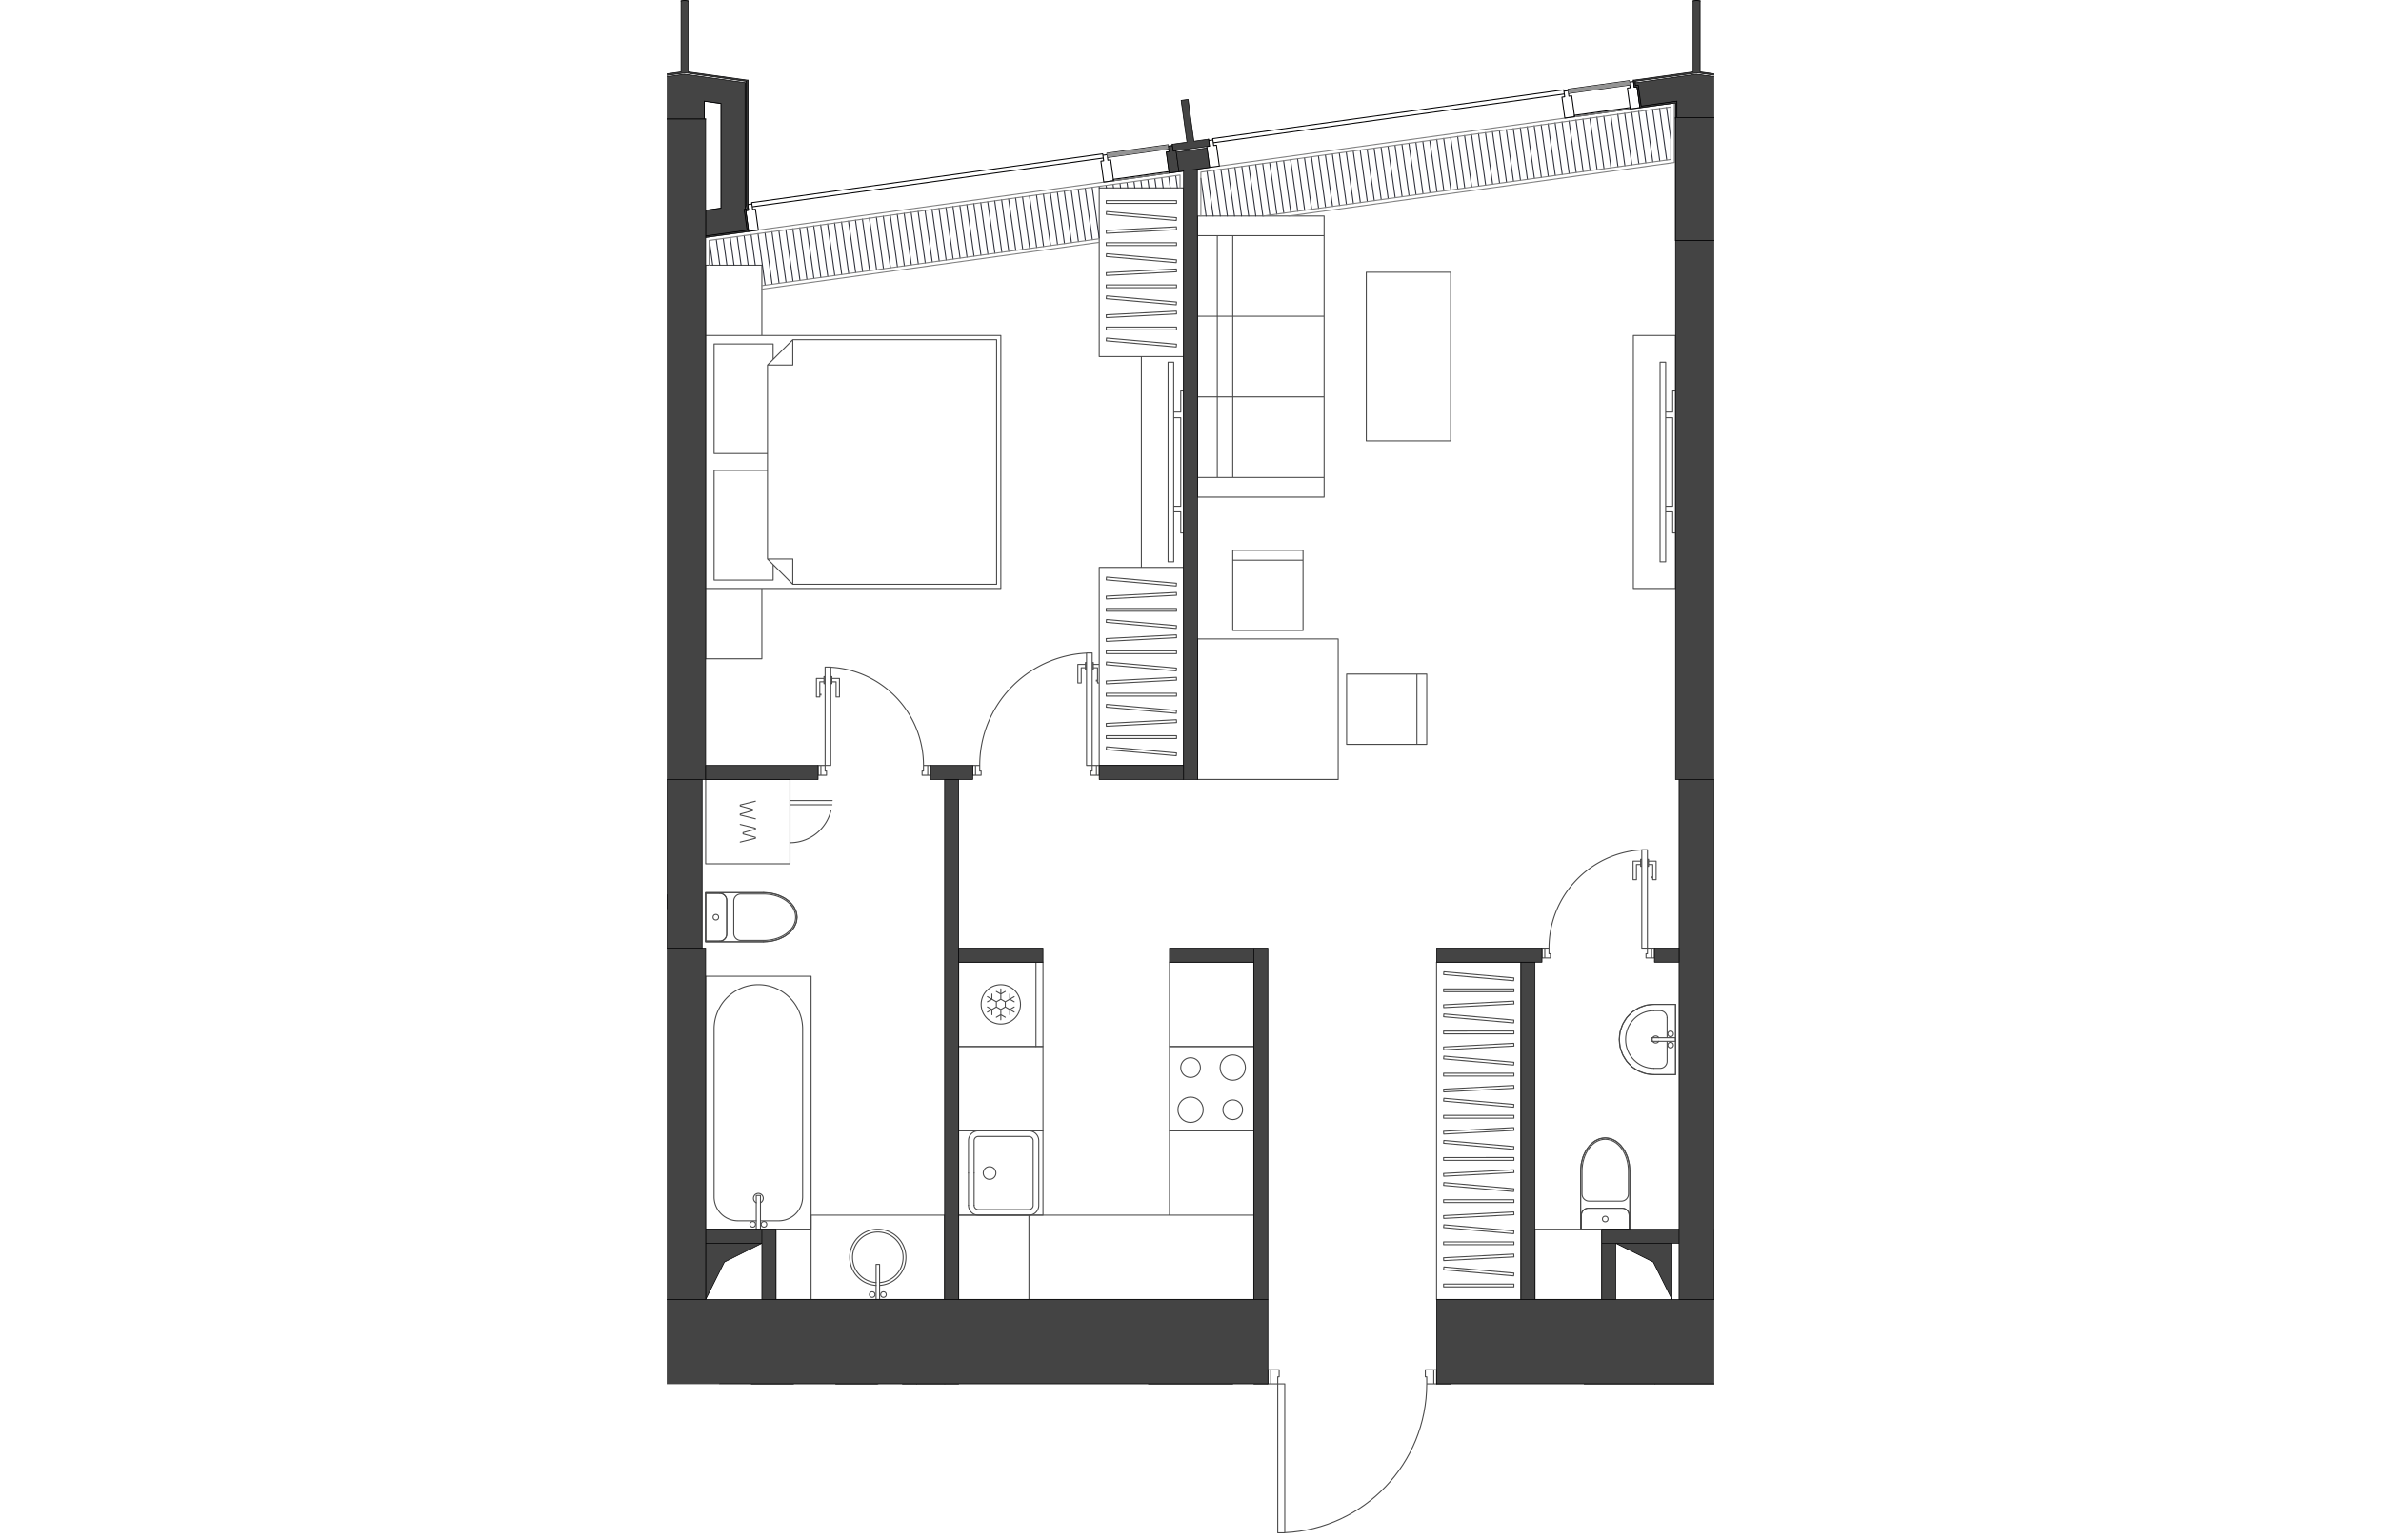 <svg version="1.1" xmlns="http://www.w3.org/2000/svg" xmlns:xlink="http://www.w3.org/1999/xlink" viewBox="301.78 0 151.378 222.508" width="883" height="571"><path fill="none" d="m389.226 222.508-.51-22.468H301.78V0h151.378v200.04H412.99l-1.429 22.468h-22.336z"></path><path d="M374.418 25.075c.002 0 .001-.004.003-.005l1.405-.195 1.674-.232h1.01a.07.07 0 0 0 .07-.071.07.07 0 0 0-.07-.07l1.742-.242.602-.083h.002l50.73-7.046 1.395-.194c.002 0 .002.003.003.003h.01l8.05-1.119c.002 0 0-.004.003-.004l1.39-.193.002.001h.01l5.052-.702v19.826c0 .011.016.011.021.02v77.928h.508v75.056H307.466v-50.78h-.508v-24.276h.508V34.363l6.15-.855c.003 0 .003.006.006.006h.01l1.409-.196 49.92-6.934 1.396-.194c.002 0 .002.003.003.003h.01l8.048-1.118Z" fill="none"></path><clipPath id="a"><path fill="none" d="m389.226 222.508-.51-22.468H301.78V0h151.378v200.04H412.99l-1.429 22.468h-22.336z"></path></clipPath><g data-name="Layer 7" clip-path="url(#a)"><g data-name="Мебель" fill="none" stroke="#494949" stroke-linecap="round" stroke-linejoin="round" stroke-width=".15"><path d="M319.59 121.788a6.094 6.094 0 0 0 6.095-6.094" stroke-dasharray="0 0 0 0 0 0 8.125 4.062"></path><circle cx="315.833" cy="176.936" r=".406"></circle><path d="M314.716 177.647v-4.875m0 0h.61m-.001 0v4.875m0 0h-.61"></path><circle cx="314.208" cy="176.936" r=".406"></circle><path d="M307.403 177.647h15.235m0 0v-36.562m0 0h-15.235m0 0v36.562m7.313-1.219h-2.64m3.249-2.608a.71.71 0 1 0-.61 0m-6.093-.845a3.453 3.453 0 0 0 3.453 3.453m9.344-27.726a6.398 6.398 0 0 0-12.797 0m14.016 28.945v-36.562m0 0h-15.235m0 36.562v-36.562m15.235 36.562h-15.235m10.563-1.219a3.453 3.453 0 0 0 3.453-3.453m0-24.273v24.273m-12.797 0v-24.273m9.344 27.726h-2.64m-4.876-46.312c0-.56-.455-1.016-1.015-1.016m0 0h-2.032m0 0v6.907m0 0h2.032m0 0c.56 0 1.015-.455 1.015-1.016m0-.001v-4.874m5.332 5.992 1.074-.089 1.02-.263.914-.423.764-.563.575-.674.356-.752.121-.79-.12-.792-.357-.75-.575-.675-.764-.563-.915-.423-1.02-.263-1.073-.09m0 .001h-8.379m0 0v7.11m0-.001h8.38"></path><path d="M310.45 130.116c0-.56-.455-1.016-1.015-1.016m1.015 5.89v-4.874m-1.015 5.891c.56 0 1.015-.455 1.015-1.016m-3.047 1.016V129.1"></path><circle cx="308.876" cy="132.553" r=".406"></circle><path d="M309.435 129.1h-2.032m2.032 6.907h-2.032m8.379.101c2.665 0 4.824-1.591 4.824-3.555s-2.16-3.554-4.824-3.554"></path><path d="M315.782 135.905c2.552 0 4.621-1.5 4.621-3.352s-2.069-3.351-4.62-3.351m-4.317 3.351v-2.335m1.015-1.016c-.56 0-1.015.455-1.015 1.016m-4.063 5.89h8.38m-8.38-7.109h8.38m-8.38 7.109v-7.11m4.063 5.892c0 .56.455 1.015 1.015 1.015m3.301 0h-3.3m-.001-6.703h3.301m-4.316 5.688v-2.337m21.074 52.804a3.656 3.656 0 1 0-.508 0"></path><path d="M332.54 185.764a4.062 4.062 0 1 0-.508 0"></path><circle cx="333.099" cy="187.092" r=".406"></circle><path d="M332.032 187.803v-5.078m0 0h.508m0 0v5.078m0 0h-.508"></path><circle cx="331.474" cy="187.092" r=".406"></circle><path d="M322.638 187.803v-12.187m19.296 0v12.187m-19.296-12.187h19.296m0 12.187h-19.296m19.296 0v-12.187m-19.296 12.187h19.296m-19.296-12.187v12.187m19.296-12.187h-19.296m0 2.031h-5.078m0 0v10.156m0 0h5.078m0 0v-10.156m146.249 0h-15.742m0 0v10.156m0 0h15.742M439.84 174.6h-4.875m0 0c-.56 0-1.015.455-1.015 1.016m0 0v2.031m0 0h6.906m0 0v-2.031m0 0c0-.561-.455-1.016-1.016-1.016m-5.992-5.332v8.379m0 0h7.11m0 0v-8.379m0 0-.09-1.073-.262-1.02-.424-.915-.563-.764-.674-.574-.751-.357-.791-.121-.791.12-.751.358-.674.574-.563.764-.424.915-.263 1.02-.089 1.073"></path><path d="M440.856 175.616c0-.561-.455-1.016-1.016-1.016m-4.875 0h4.875m-4.875 0c-.56 0-1.015.455-1.015 1.016m0 2.031h6.906"></path><circle cx="437.403" cy="176.174" r=".406"></circle><path d="M440.856 175.616v2.031m-6.906-2.031v2.031m7.008-8.379c0-2.664-1.592-4.824-3.555-4.824s-3.555 2.16-3.555 4.824"></path><path d="M440.754 169.268c0-2.552-1.5-4.62-3.351-4.62s-3.352 2.068-3.352 4.62m3.352 4.317h2.336m0 0c.56 0 1.015-.455 1.015-1.016m-6.906 5.078v-8.379m7.11 8.379v-8.379m-7.11 8.379h7.11m-6.907-5.078c0 .56.455 1.016 1.016 1.016m-1.016-4.317v3.3m6.703.001v-3.3m-5.687 4.316h2.336"></path><circle cx="446.848" cy="151.038" r=".406"></circle><path d="M447.56 149.971h-3.454m0 0v.508m0 .001h3.453m.001 0v-.509"></path><circle cx="446.848" cy="149.413" r=".406"></circle><path d="M444.41 155.303h3.15m0 0v-10.156m0 0h-3.15m0 0-1.107.127-1.052.376-.943.605-.788.804-.593.963-.368 1.073-.125 1.13.125 1.13.368 1.074.593.962.788.805.943.604 1.052.376 1.108.127"></path><path d="M444.41 145.147c-2.748 0-4.976 2.274-4.976 5.078s2.228 5.078 4.977 5.078"></path><path d="M444.41 146.061c-2.243 0-4.062 1.865-4.062 4.164s1.819 4.164 4.063 4.164m1.929-4.469v-2.843"></path><path d="M445.135 149.971a.508.508 0 1 0 0 .508m1.205-3.402c0-.561-.454-1.016-1.015-1.016m2.235 9.242h-3.15m3.15-10.156h-3.15m3.15 10.156v-10.156m-2.235 9.243c.56 0 1.015-.455 1.015-1.016m-1.93 1.016h.915m0-8.329h-.914m1.929 7.313v-2.844m-138.937-25.695h12.188m-.001 0v-12.188m0 0h-12.187m0 0v12.188m12.187 0v-12.188m0 0h-12.187m0 0v12.188m0 0h12.188m-.001-8.531h6.064m-6.064-.61v6.094m0-6.094h6.095m-13.284 1.954 1.78-.492m-1.78.632v-.14m2.192.687-2.192-.547m1.779-.823v.191m-1.779-.683 1.78.492m-1.78-.632v.14m2.192-.687-2.192.547m2.192 3.501-1.78.492m1.78-.632v.14m-2.192-.687 2.192.547m-1.779.823v-.191m1.779.684-1.78-.493m1.78.633v-.14m-2.192.686 2.192-.547m112.654 56.498v10.156m0 0h9.61m.038 0v-10.156m0 0h-9.648m-83.281-2.031h12.187m0 0v-12.188m0 0h-12.187m0 0v12.188m0-12.188h12.187m0 0v12.188m-12.187 0h12.187m-12.187-12.188v12.188m1.422-6.094v4.672m.812-4.672v4.672"></path><circle cx="348.434" cy="169.522" r=".914"></circle><path d="M346.81 164.24a.61.61 0 0 0-.61.61m7.922-.61h-7.313m7.922.61a.61.61 0 0 0-.61-.61m.61 9.954v-9.344m-.609 9.953a.61.61 0 0 0 .61-.61m-7.922.61h7.312m-7.922-.609c0 .336.273.61.61.61m-.61-9.954v4.672m7.922 6.094c.785 0 1.422-.637 1.422-1.422m0-9.344c0-.785-.637-1.422-1.422-1.422m-8.734 10.766c0 .785.636 1.422 1.421 1.422m.001-12.188c-.786 0-1.422.637-1.422 1.422m1.422 10.766h7.312m1.422-1.422v-9.344m-1.422-1.422h-7.313m-1.421 1.422v4.672m18.89-57.484v-1.422m0 0h-1.015m0 0v.813m0 0h-.204m.001 0v.609m0 0h1.218m-18.281 0h1.219m0 0v-.61m0 .001h-.203m0 0v-.813m0 0h-1.016m0 0v1.422m17.875 0v-1.422m0 0h-.61m.001 0v.813m0 0h-.204m.001 0v.609m0 0h.812m-17.469-1.422v1.422m0 0h.813m0 0v-.61m0 .001h-.203m0 0v-.813m0 0h-.61m16.86-16.25v16.25m-.818-16.229c-8.646.435-15.432 7.572-15.432 16.229m14.665-14.117h.61m-.61 2.194v-2.194m-.488 2.194h.488m-.488-2.682v2.682m1.098-2.682h-1.097m1.097.752h.162m-.162-1.016v1.016m.162-1.016h-.162m1.746.752h-.609m.609 2.194v-2.194m.244 2.194h-.244m-.609-2.682h.853m-.853.752h-.162m.162-1.016v1.016m-.162-1.016h.162m.447 2.682v-.15m-39 13.759h-1.219m1.219-.609v.609m-.203-.609h.203m-.203-.813v.813m-1.016-.813h1.016m-1.016 1.422v-1.422m16.25 0v1.422m-1.015-1.422h1.015m-1.015.813v-.813m-.204.813h.204m-.204.609v-.61m1.219.61h-1.219m-13.812 0h-.813m.813-.609v.609m-.203-.609h.203m-.203-.813v.813m-.609-.813h.609m-.609 1.422v-1.422m14.828 0h.609m-.609.813v-.813m-.204.813h.204m-.204.609v-.61m.813.61h-.813m.813-1.422v1.422m-14.828-15.641v14.219m14.219 0c0-7.535-5.878-13.761-13.4-14.195m.765 2.109h-.61m.61 2.194V98.53m.487 2.194h-.487m.487-2.681v2.68m-1.096-2.68h1.097m-1.097.751h-.163m.163-1.015v1.015m-.163-1.015h.163m-1.747.751h.61m-.61 2.194V98.53m-.487 2.194h.487m-.487-2.681v2.68m1.096-2.68h-1.097m1.097.751h.163m-.163-1.015v1.015m.163-1.015h-.163m-.446 2.681v-.15m120.452 38.134v-1.422m0 0h-1.015m0 0v.813m0 0h-.203m0 0v.61m0-.001h1.218m-16.25 0h1.22m-.001 0v-.61m0 .001h-.203m0 0v-.813m0 0h-1.016m0 0v1.422m15.844 0v-1.422m0 0h-.61m.001 0v.813m0 0h-.203m0 0v.61m0-.001h.812m-15.437-1.422v1.422m0 0h.812m0 0v-.61m0 .001h-.203m0 0v-.813m0 0h-.61m14.829-14.219v14.22m-.819-14.196c-7.522.434-13.4 6.66-13.4 14.195m12.634-12.086h.61m-.61 2.194v-2.194m-.487 2.194h.487m-.487-2.681v2.681m1.097-2.681h-1.097m1.097.751h.162m-.162-1.015v1.015m.162-1.015h-.162m1.747.751h-.61m.61 2.194v-2.194m.487 2.194h-.487m.487-2.681v2.681m-1.096-2.681h1.096m-1.096.751h-.163m.163-1.015v1.015m-.163-1.015h.162m.447 2.681v-.15m-80.843-32.35h-.813m0 0v16.25m0 0h.813m0 0v-16.25m-38.594 16.25V96.397m.812 14.219h-.812m.812-14.219v14.219m-.812-14.219h.812m118.016 26.406h-.813m0 0v14.22m0-.001h.813m0 0v-14.219M316.34 67.983h-7.718m0 0v15.844m0 0h8.531m0 0v-2.235m0-31.89h-8.53m-.001 0v15.843m0 0h7.719m.812-13.609v-2.234m-1.625-11.375h-8.125m0 0v10.156m0 0h8.125m0 0V38.327m-8.125 10.156v36.562m0 0h42.656m.001 0V48.483m0 0h-42.657m8.125 36.562h-8.125m0 0v10.157m0 0h8.125m0 0V85.045m.812-32.296v28.03m0 .001 3.657 3.656m0 0h29.453m0 0V49.092m0 0h-29.453m0 0-3.656 3.657m-.001 28.031 3.657 3.656m0 0V80.78m0 0h-3.656m-.001-28.031h3.657m0 0v-3.657m0 0-3.656 3.657m86.531 10.968h12.187m.001 0V39.342m0 0h-12.188m0 0v24.375m-19.297 5.282h-2.234m-.001 0h-2.843m18.281 0h-13.203m0-34.938h13.203m-18.281 0h2.844m-.001 0h2.235m0 0V69m13.203-.001V34.06m-18.281 34.939V34.06m2.843 34.939V34.06m15.438.001v-2.844m0 0h-18.281m0 0v2.844m0 0h18.281m-18.281 34.938v2.843m0 0h18.281m0 0V69m0-.001h-18.281m2.843-11.646h2.235m-2.235 0h-2.843m11.172 0h-6.094m2.031 0h11.172M381.34 45.707h2.235m-2.235 23.292h3.23m-3.23-34.938h3.23m-3.23 11.646h-2.843m2.843 23.292h-2.843m2.843-34.938h-2.843m11.172 11.646h-6.094m6.094 23.292h-11.172m11.172-34.938h-11.172m7.109 11.646h11.172m-11.172 23.292h11.172m-11.172-34.938h11.172m44.687 14.422v36.562m0 0h6.094m.001 0V48.483m0 0h-6.095m4.672 24.68v.812m0 0h1.016m0 0v3.047m0 0h.406m.001 0V56.506m0 0h-.407m0 0v3.047m0 0h-1.016m0 0v.813m0 0h1.016m0 0v12.797m0 0h-1.016m-.812-20.821v28.844m0 0h.812m0 0V52.342m0 0h-.812m0 0h.812m0 0v28.844m0 0h-.812m0 0V52.342m-3.86 2.235v-6.094m6.095 0h-6.095m0 36.562v-6.093m6.095 6.093h-6.095m6.095-36.562v36.562m-6.095-6.093V54.577M375.45 28.983v.406m-10.156-.406h10.156m-10.156.407v-.407m10.156.407h-10.156m10.154 2.068-.035.404m-10.083-1.289 10.118.885m-10.153-.481.036-.404m10.082 1.289-10.118-.885m10.159 2.209-.022-.406m-10.121.937 10.143-.531m-10.164.126.021.405m10.121-.937-10.142.532m10.16 1.765v.406m-10.156-.406h10.156m-10.156.406v-.406m10.156.406h-10.156m10.154 2.068-.035.405m-10.083-1.29 10.118.885m-10.153-.48.036-.405m10.082 1.29-10.118-.885m10.159 2.209-.022-.406m-10.121.937 10.143-.531m-10.164.125.021.406m10.121-.937-10.142.531m10.16 1.765v.407m-10.156-.407h10.156m-10.156.407v-.406m10.156.406h-10.156m10.154 2.068-.035.405m-10.083-1.29 10.118.885m-10.153-.48.036-.405m10.082 1.29-10.118-.885m10.159 2.208-.022-.405m-10.121.937 10.143-.532m-10.164.127.021.405m10.121-.937-10.142.531m10.158 4.24-.035.405m-10.083-1.29 10.118.885m-10.153-.481.036-.404m10.082 1.29-10.118-.886m10.155-1.994v.407m-10.156-.407h10.156m-10.156.406v-.406m10.156.406h-10.156m11.172 3.86V27.155m0 0h-12.188m0 0V51.53m0 0h12.188m0 0V27.155m-12.188 0h12.188M364.278 51.53V27.155m0 24.375h12.188m35.14 56.04h-1.422m0 0h-10.156m0-10.157h10.156m0 0h1.422m0 0v10.156m-1.422-10.156v10.156m0-10.156v10.156m-10.156-10.156v10.156m-6.297-28.031v1.422m0 0v10.156m-10.156 0V80.96m0 0v-1.422m0 0h10.156m-10.156 1.422h10.156m-10.156 0h10.156m-10.156 10.156h10.156m-15.234 21.531h20.312m.001 0V92.335m0 0h-20.313m0 0v20.312m-3.043-26.623-.022-.406m-10.121.937 10.143-.531m-10.164.126.021.405m10.121-.937-10.142.532m10.16 1.778v.406m-10.156-.406h10.156m-10.156.406v-.406m10.156.406h-10.156m10.154-4.051-.035.405m-10.083-1.29 10.118.885m-10.153-.481.036-.404m10.082 1.29-10.118-.886m10.153 6.613-.035.405m-10.083-1.29 10.118.885m-10.153-.48.036-.405m10.082 1.29-10.118-.885m10.159 2.221-.022-.406m-10.121.938 10.143-.532m-10.164.126.021.406m10.121-.938-10.142.532m10.16 1.778v.406m-10.156-.406h10.156m-10.156.406v-.406m10.156.406h-10.156m10.154 2.082-.035.404m-10.083-1.29 10.118.886m-10.153-.481.036-.405m10.082 1.29-10.118-.885m10.159 2.221-.022-.405m-10.121.937 10.143-.532m-10.164.126.021.406m10.121-.937-10.142.531m10.16 1.778v.407m-10.156-.407h10.156m-10.156.407v-.407m10.156.407h-10.156m10.154 2.081-.035.405m-10.083-1.29 10.118.885m-10.153-.48.036-.405m10.082 1.29-10.118-.886m10.159 2.221-.022-.405m-10.121.937 10.143-.531m-10.164.126.021.405m10.121-.937-10.142.532m10.158 4.265-.035.405m-10.083-1.29 10.118.885m-10.153-.48.036-.405m10.082 1.29-10.118-.885m10.155-2.007v.406m-10.156-.406h10.156m-10.156.405v-.405m10.156.405h-10.156m11.172 3.886V81.999m0 0h-12.188m0 0v28.617m0 0h12.188m0 0V81.999m-12.188 0h12.188m-12.188 28.617V81.999m0 28.617h12.188m-6.094-59.086v30.469m0 0h6.094m0 0v-30.47m0 .001h-6.094m4.672 21.633v.812m0 0h1.015m.001 0v3.047m0 0h.406m0 0V56.506m0 0h-.407m.001 0v3.047m0 0h-1.016m0 0v.813m0 0h1.015m.001 0v12.797m0 0h-1.016m-.813-20.821v28.844m0 0h.813m0 0V52.342m0 0h-.813m0 0h.813m0 0v28.844m0 0h-.813m0 0V52.342m-3.859 5.282V51.53m6.094 0h-6.094m0 30.469v-6.094m6.094 6.094h-6.094m6.094-30.469v30.469m-6.094-6.094V57.624m43.668 124.148.021.406m10.121-.938-10.142.532m10.163-.125-.02-.406m-10.122.937 10.142-.531m-10.163-5.968.021.405m10.121-.937-10.142.532m10.163-.126-.02-.406m-10.122.937 10.142-.531m-10.163-5.968.021.406m10.121-.938-10.142.532m10.163-.125-.02-.407m-10.122.937 10.142-.53m-10.159 16.515v-.406m10.156.406h-10.156m10.156-.406v.406m-10.156-.406H424.2m-10.156-5.688v-.406m10.156.406h-10.156m10.156-.406v.406m-10.156-.406H424.2m-10.156-5.687v-.407m10.156.407h-10.156m10.156-.407v.407m-10.156-.407H424.2M414.045 183.5l.036-.404m10.082 1.29-10.118-.885m10.153.48-.035.405m-10.083-1.29 10.118.885m-10.153-6.574.036-.405m10.082 1.29-10.118-.885m10.153.48-.035.405m-10.083-1.29 10.118.885m-10.153-6.574.036-.405m10.082 1.29-10.118-.885m10.153.481-.035.404m-10.083-1.29 10.118.886m-10.158-8.303.021.406m10.121-.937-10.142.531m10.163-.126-.02-.405m-10.122.937 10.142-.532m-10.159 4.329v-.406m10.156.406h-10.156m10.156-.406v.406m-10.156-.406H424.2m-10.156-5.688v-.406m10.156.406h-10.156m10.156-.406v.406m-10.156-.406H424.2m-10.155 4.026.036-.405m10.082 1.29-10.118-.886m10.153.481-.035.405m-10.083-1.29 10.118.885m-10.153-6.574.036-.405m10.082 1.289-10.118-.884m10.153.48-.035.405m-10.083-1.291 10.118.886m-10.158-2.208.021.405m10.121-.937-10.142.532m10.163-.126-.02-.406m-10.122.937 10.142-.531m-10.159-1.766v-.406m10.156.406h-10.156m10.156-.406v.406m-10.156-.406H424.2m-10.155-2.068.036-.405m10.082 1.29-10.118-.885m10.153.48-.035.405m-10.083-1.29 10.118.885m-10.158-2.208.021.405m10.121-.937-10.142.532m10.163-.126-.02-.406m-10.122.938 10.142-.532m-10.159-1.765v-.406m10.156.406h-10.156m10.156-.406v.406m-10.156-.406H424.2m-10.155-2.069.036-.405m10.082 1.29-10.118-.885m10.153.481-.035.404m-10.083-1.29 10.118.886m-10.158-2.209.021.406m10.121-.937-10.142.531m10.163-.126-.02-.405m-10.122.937 10.142-.532m-10.158-4.24.036-.404m10.082 1.29-10.118-.886m10.153.481-.035.405m-10.083-1.29 10.118.885m-10.154 1.995v-.407m10.156.407h-10.156m10.156-.407v.406m-10.156-.406H424.2m-11.172-3.86v48.75m0 0h12.187m0 0v-48.75m0 0h-12.187m0 0v48.75m12.187 0h-12.187m12.187-48.75v48.75m0-48.75h-12.187m-69.062 0v12.188m0-.001h12.187m0 0v-12.187m0 0h-12.187"></path><circle cx="350.059" cy="145.147" r="2.844"></circle><path d="m350.06 143.658.644-.373m-.644.373-.646-.373m.646 1.117v-1.49m0 3.725.644.372m-.644-.372-.646.372m.646-1.117v1.49m1.29-1.49v.745m0-.745.644-.372m-1.29 0 1.29.744m-.644-1.862v-.744m0 .744.644.373m-1.29 0 1.29-.745m-3.224.372v-.744m0 .744-.646.373m1.29 0-1.29-.745m1.29.745v.745m.646-1.118-.646.373m1.29 0-.645-.373m.645 1.118v-.745m-.644 1.117.644-.372m-1.29 0 .645.372m-1.289 0v.745m0-.745-.646-.372m1.29 0-1.29.744m7.014 4.976v-12.187m19.296 12.187v12.188m0 0h12.188m0 0v-12.187m0-.001h-12.188"></path><circle cx="383.575" cy="160.381" r="1.422"></circle><circle cx="377.481" cy="160.381" r="1.828"></circle><circle cx="383.575" cy="154.288" r="1.828"></circle><circle cx="377.481" cy="154.288" r="1.422"></circle><path d="M386.622 139.053h-12.188m0 0v12.188m0-.001h12.188m0 0v-12.187m-32.5 48.75h32.5m0 0v-12.187m0 0h-32.5m0 0v12.187m2.031-36.563h-12.187m0 0v12.188m0 0h12.187m0 0v-12.187m30.469 12.187h-12.188m0 0v12.188m0 0h12.188m0 0v-12.188m-42.656 12.188v12.187m0 0h10.156m0 0v-12.187m0 0h-10.156"></path></g><g data-name="Layer 6"><g data-name="Layer 2" fill="none" stroke-linecap="round" stroke-linejoin="round"><path d="m308.426 38.327-.497-3.582m1.523 3.582-.517-3.722m1.542 3.722-.536-3.861m1.561 3.86-.555-4m1.58 4-.574-4.14m1.6 4.14-.595-4.28m1.62 4.28-.614-4.42m2.04 7.305-1.034-7.444m2.04 7.304-1.034-7.444m2.04 7.305-1.034-7.444m2.04 7.304-1.034-7.444m2.04 7.304-1.034-7.444m2.04 7.305L320 33.068m2.04 7.305-1.034-7.444m2.04 7.304-1.034-7.444m2.04 7.304-1.034-7.444m2.04 7.305-1.034-7.444m2.04 7.304-1.034-7.444m2.04 7.304-1.034-7.444m2.04 7.305-1.034-7.445m2.04 7.305-1.034-7.444m2.04 7.304-1.034-7.444m2.04 7.304-1.034-7.444m2.04 7.305-1.034-7.444m2.04 7.304-1.034-7.444m2.04 7.304-1.034-7.444m2.04 7.305-1.034-7.445m2.04 7.305-1.034-7.444m2.04 7.304-1.034-7.444m2.04 7.304-1.034-7.444m2.04 7.305-1.034-7.445m2.04 7.305-1.034-7.444m2.04 7.304-1.034-7.444m2.04 7.304-1.034-7.444m2.04 7.305-1.034-7.444m2.04 7.304-1.034-7.444m2.04 7.304-1.034-7.444m2.04 7.305-1.034-7.445m2.04 7.305-1.034-7.444m2.04 7.304-1.034-7.444m2.04 7.304-1.034-7.444m2.04 7.305-1.034-7.444m2.04 7.304-1.034-7.444m2.04 7.304-1.034-7.444m2.04 7.305-1.034-7.445m2.04 7.305-1.034-7.444m2.04 7.304-1.034-7.444m2.04 7.304-1.034-7.444m2.04 7.305-1.034-7.444m2.04 7.304-1.034-7.444m2.04 7.304-1.034-7.444m2.04 7.305-1.034-7.445m2.04 7.305-1.034-7.444m2.04 7.304-1.034-7.444m2.04 7.304L362.25 27.2m2.028 7.214-1.022-7.354m1.039.095-.033-.234m1.058.234-.052-.374m1.078.374-.072-.514m1.097.514-.09-.653m1.115.653-.11-.793m1.136.793-.13-.933m1.155.933-.149-1.073m1.175 1.073-.169-1.212m1.194 1.212-.188-1.352m1.213 1.352-.207-1.492m1.233 1.492-.227-1.631m1.252 1.63-.246-1.77m4.398 5.833-.756-5.448m1.78 5.448-.896-6.464m1.922 6.464-.916-6.603m1.942 6.603-.936-6.743m1.961 6.743-.955-6.882m1.98 6.882-.974-7.022m2 7.022-.994-7.162m2.019 7.162-1.013-7.301m2.038 7.301-1.032-7.44m2.039 7.304-1.033-7.444m2.039 7.304-1.033-7.444m2.039 7.305-1.033-7.445m2.039 7.305-1.033-7.444m2.039 7.304-1.033-7.444m2.039 7.305-1.033-7.444m2.039 7.304-1.033-7.444m2.039 7.305-1.033-7.445m2.039 7.305-1.033-7.444m2.039 7.305-1.033-7.445m2.039 7.305-1.033-7.444M400 29.545l-1.033-7.444m2.039 7.305-1.033-7.444m2.039 7.304-1.033-7.444m2.039 7.305-1.033-7.445m2.038 7.305-1.032-7.444m2.038 7.304-1.033-7.444m2.04 7.305-1.034-7.444m2.04 7.304-1.034-7.444m2.04 7.305-1.034-7.445m2.04 7.305-1.034-7.444m2.04 7.304-1.034-7.444m2.04 7.305-1.034-7.444m2.04 7.304-1.034-7.444m2.04 7.305-1.034-7.445m2.04 7.305-1.034-7.444m2.04 7.305-1.034-7.445m2.04 7.305-1.034-7.444m2.04 7.304-1.034-7.444m2.04 7.305-1.034-7.445m2.04 7.305-1.034-7.444m2.04 7.305-1.034-7.445m2.04 7.305-1.034-7.444m2.04 7.304-1.034-7.444m2.04 7.305-1.034-7.444m2.04 7.304-1.034-7.444m2.04 7.305-1.034-7.445m2.04 7.305-1.034-7.444m2.039 7.304-1.033-7.444m2.039 7.305-1.033-7.444m2.039 7.304-1.033-7.444m2.039 7.305-1.033-7.445m2.039 7.305-1.033-7.444m2.039 7.304-1.033-7.444m2.039 7.305-1.033-7.444m2.039 7.304-1.033-7.444m2.039 7.305-1.033-7.445m2.039 7.305-1.033-7.444m2.039 7.305-1.033-7.445m2.039 7.305-1.033-7.444m2.039 7.304-1.033-7.444m2.039 7.305-1.033-7.445m2.039 7.305-1.033-7.444m2.039 7.305-1.033-7.445m2.039 7.305-1.033-7.444m2.039 7.304-1.033-7.444m2.039 7.305-1.033-7.444m2.039 7.304-1.033-7.444m1.635 4.397-.63-4.537" stroke="#2f313b" stroke-width=".15"></path><path stroke="#000001" stroke-width=".142" d="m451.114.134-.508-.06m0-.001-.507.06m-8.634 11.454.14 1.006m0 0 .402-.056m0 0 .42 3.018m-.001 0 5.133-.713m.001 0v2.356m0 0h.202m0 0v-2.59m0 0-5.163.718m.001 0-.42-3.018m0 0-.402.055m0 0-.084-.603M304.865.134l-.509-.06m0 0-.507.06m9.445 11.63V29.71m0 .001.066.478m0 .001-.402.055m0 0 .42 3.018m0 0-5.975.83m0 0v.205m0 0 6.204-.862m0 0-.418-3.007m0 0 .402-.056m-.001 0-.093-.676m0 0v-18.11"></path><path stroke="#000001" stroke-width=".15" d="m441.722 11.961.056.402m0 0 .402-.055m0 0 .42 3.018m0 0 5.162-.718m0 0v2.59m0 0h5.688M312.958 30.245l.201-.028m.001 0-.07-.492m0 0V11.94m-11.577 5.258h5.687m0 0v-2.59m0 .001 2.438.338m0 0v15.144m0 0-2.235.31m0 .001v3.69m0 .001 5.975-.83m0 0-.42-3.018m120.013-13.38 8.05-1.118m-.001 0-.027-.2m0-.001-8.05 1.118m.001 0 .027.201m-66.624 9.254L374.395 25m0 0-.028-.2m0 0-8.048 1.117m.001 0 .027.202"></path><path stroke="gray" stroke-width=".15" d="M307.896 34.75v3.577m7.632 2.95 48.75-6.77m11.68-7.352v-1.858m0 0-68.062 9.453m0 0 68.062-9.453m0 0v1.858m-11.68 7.351-48.75 6.771m-7.632-2.95V34.75m7.632 7.04 48.75-6.77m12.188-10.307-69.063 9.592m68.555-9.008v1.858m-11.68 7.351-48.75 6.771m-7.632-2.95V34.75m0 0 68.062-9.453m3.012-.421v6.341m8.98 0 58.928-8.176m0-.001v-7.587m0 0-67.908 9.423m0 0 67.908-9.423m0 0v7.588m0-.001-58.928 8.177m-8.98 0v-6.341m-.508-.44v.136m13.183 6.645 55.741-7.734m0 0V14.87m0 0-65.749 9.123m65.241-8.54v7.588m0-.001-58.928 8.177m-8.98 0v-6.341m0 0 67.908-9.423"></path><path stroke="#000001" stroke-width=".142" d="m364.782 22.235-50.725 7.045m0 0 .083.603m0 0 50.726-7.045m0 0-.084-.603m0 0 .084.603m-50.726 7.045-.083-.603m117.35-16.299-50.73 7.046m0 0 .084.604m-.001-.001 50.73-7.045m0 0-.083-.604m0 0 .083.604m-50.73 7.045-.083-.603m60.271-7.756-.084-.603m0 0-8.854 1.23m0-.001.084.604m0-.001 8.854-1.229m-66.626 9.254-.083-.604m0 0-8.853 1.23m0-.001.084.604m0 0 8.852-1.23m66.698-5.777 1.409-.195m0 0-.42-3.018m.001 0-.403.056m0 0-.111-.805m0 0-.604.084m0 0 .112.805m0 0-.403.055m0 .001.42 3.017m-76.501 7.549.419 3.018m0 0 1.408-.195m0 0-.419-3.018m0-.001-.402.057m0 0-.112-.805m0 0-.604.084m0 0 .112.804m0 0-.402.056m9.456-1.313.42 3.018m-.001-.001 1.408-.195m-.821-2.962-.112-.804m0 0-.603.083m0 0 .111.805m0 0-.402.056m57.168-7.94.42 3.018m-.001-.001 1.408-.195m0 0-.419-3.018m0 0-.402.056m0 0-.112-.804m0 0-.603.083m0 0 .111.805m0 0-.402.056m-56.302 6.794.14 1.006m.821 2.962 4.427-.614m0-.001-.392-2.816m.375-.257-.14-1.006M313.19 30.425l.42 3.018m0 0 1.408-.195m0 0-.42-3.018m.001 0-.403.056m0 0-.112-.805m0 0-.603.084m-.001 0 .113.805m0 0-.403.055m66.62-9.252.42 3.018m0-.001 1.408-.195m0 0-.42-3.018m.001 0-.403.056m0 0-.111-.805m0 0-.604.084m0 0 .112.805m0 0-.403.056m73.843-4.197h-6.094m.001 0v17.773m0 .001h6.093m-75.156-10.178h-2.031m77.187 10.178h-6.094M307.403 17.198h-6.093"></path><path stroke="#494949" stroke-width=".15" d="M388.653 197.96v2.03m0 0h1.422m0 0v-1.015m0 0h.203m0 0v-1.016m0 .001h-1.625m24.375 0h-1.625m0 0v1.015m0 0h.203m0 0v1.016m0-.001h1.422m0 0v-2.03m-23.968 0v2.03m0 0h1.015m0 0v-1.015m0 0h.203m0 0v-1.016m0 .001h-1.219m23.563 2.03v-2.03m0 0h-1.22m.001 0v1.015m0 0h.203m0 0v1.016m0-.001h1.016m-22.547 21.532V199.99m1.02 21.508c11.482-.545 20.511-10.013 20.511-21.507M307.403 216.24v1.626m0 0h1.016m0 0v-.203m0 0h1.016m0 0v-1.422m0-.001h-2.032m2.032.407h-2.032m0 0v1.219m0 0h1.016m0 0v-.203m0 0h1.016m0 0v-1.016m21.507 21.526c-.545-11.481-10.013-20.51-21.507-20.51m58.34-5.485-11.262 1.986m11.107-2.866.155.88m-11.417 1.106 11.262-1.986m-11.107 2.866-.155-.88m11.417-2.365h1.138m-1.138.365v-.365m0 1.259v-.894m1.138.894h-1.138m1.138-1.259v1.26m-13.711-.001v-1.26m1.138 1.26h-1.138m1.138-.894v.894m0-1.259v.365m-1.138-.365h1.138m11.435 0h1.138m-1.138.365v-.365m0 1.259v-.894m1.138.894h-1.138m1.138-1.259v1.26m-12.573-.001h-1.138m1.138-.894v.894m0-1.259v.365m-1.138-.365h1.138m-1.138 1.259v-1.26m-44.752.651v.61m0-.001h.813m0 0v-.61m0 .001h-.813m.203 0v.61m0-.001h.61m0 0v-.61m0 .001h-.61m24.375 0h.813m-.813.609v-.61m.812.61h-.812m.812-.609v.61m-.812-.61h.61m-.61.609v-.61m.61.61h-.61m.61-.609v.61m8.328-.001-5.278 3.047m-.816-3.047c0 1.07.282 2.12.816 3.047m51.387 6.297h1.016m-.001 0V199.99m0 0h-1.015m0 0v21.532m-67.11-7.28.07-.4m0 0-11.702-2.064m0 0-.07.4m0 0 11.702 2.064m12.063-2.064-11.702 2.064m11.632-2.464.07.4m-11.773 1.664 11.703-2.064m-11.632 2.464-.07-.4"></path></g><g data-name="Layer 4"><path fill="#444" stroke="#000001" stroke-miterlimit="10" stroke-width=".1" d="m453.653 34.298 6.203-.862-.415-3.01.399-.056-.093-.688V11.587l-8.633-1.2V.135l-.508-.06-.507.06v10.254l-8.634 1.199.142 1.003.409-.01.413 2.974 5.13-.684v2.106h.203v-2.368l-5.163.718-.419-3.018-.402.055-.056-.607 9.02-1.215 8.801 1.222v17.948l.067.478-.402.056.42 3.018-5.975.83v.205zm-146.25 0 6.204-.862-.416-3.01.4-.056-.094-.688V11.587l-8.632-1.2V.135l-.509-.06-.507.06v10.254l-8.633 1.199.142 1.003.4-.053.419 3.018 5.133-.713v2.356h.203v-2.59l-5.163.718-.42-3.018-.401.056-.056-.608 9.02-1.215 8.8 1.223V29.71l.067.478-.402.056.42 3.018-5.975.83v.205z"></path><path fill="#444" stroke="#000001" stroke-miterlimit="10" stroke-width=".1" d="m453.653 34.093 5.974-.83-.42-3.018.202-.028-.069-.492V11.94l-8.734-1.213-8.884 1.234.056.402.402-.055.42 3.018 5.162-.718v2.368h5.688v-2.368l2.438.339v15.144l-2.235.31v3.692zm-146.25 0 5.975-.83-.42-3.018.201-.028-.068-.492V11.94l-8.734-1.213-8.884 1.234.056.403.402-.056.419 3.018 5.163-.717v2.59h5.687v-2.59l2.438.338v15.144l-2.235.31v3.692z"></path><path fill="#949494" d="m432.01 12.898 8.854-1.23.083.603-8.853 1.23zm-66.624 9.252 8.853-1.229.083.604-8.853 1.23z"></path><path fill="#444" stroke="#000001" stroke-miterlimit="10" stroke-width=".1" d="m374.395 25 1.408-.195-.419-3.018-.402.056-.14-.8-.575.08.111.804-.402.056.411 2.964.008.054z"></path><path fill="#444" fill-rule="evenodd" stroke="#000001" stroke-miterlimit="10" stroke-width=".1" d="M447.051 187.803v-8.125h-8.125l5.417 2.709.17.338 2.538 5.078zm-139.648 0 2.709-5.416 5.416-2.709h-8.125v8.125zm126.953 22.344 2.54-7.617 7.616-2.54h-10.156v10.157zm-120.351-4.063 2.031-4.062 4.063-2.031h-6.094v6.093zm12.187 0 2.032-4.062 4.062-2.031h-6.094v6.093zm11.68 4.063 1.354-8.802 2.708-1.354h-4.062v10.156z"></path><path fill="#444" stroke="#000001" stroke-miterlimit="10" stroke-width=".1" d="m453.65 34.75.003-.002V16.976h-6.094v17.773h6.092zM341.934 187.803h2.032v-75.156h-2.032v75.156zm34.532-75.156h2.03l-.034-88.075h-1.996v88.075zm-60.938 75.156h2.032v-10.156h-2.032v10.156zm-4.3-8.125h4.3v-2.03h-8.125v2.03h3.825zm101.8 32.5h2.031v-12.187h-2.031v12.187zm-26.406-12.188h2.031v10.157h-2.031z"></path><path fill="#444" stroke="#000001" stroke-miterlimit="10" stroke-width=".1" d="M447.56 112.647h6.093l-.002-77.898h-6.092v77.898zm-146.25 0h6.093V17.198h-6.093v95.449zm.507 0h5.079v24.375h-5.079zm146.25 0h5.078v75.156h-5.078zM303.34 187.803h4.063v-50.78h-6.093v50.78h2.03zm121.875 0h2.032v-48.75h-2.032v48.75zm-38.593-50.781h2.031v50.781h-2.031zm57.89 42.656h3.555v-2.03h-11.172v2.03h7.618zm-7.617 8.125h2.031v-8.125h-2.03v8.125zm-62.461-50.781h12.188v2.031h-12.188zm-30.299 2.031h12.018v-2.03h-12.187v2.03h.169zm44.518 73.125v-2.031h-5.078v2.031h5.078zm64.492 0h3.555v-12.187h-12.188v12.187h8.633zm-79.102 0h9.532v-12.187h-12.188v12.187h2.656zm-32.109-12.188h2.032v10.157h-2.032zm-6.094 0h2.032v10.157h-2.031z"></path></g><g data-name="Layer 3" fill="#444" stroke="#000001" stroke-linecap="round" stroke-linejoin="round" stroke-width=".1"><path d="m374.982 21.843 5.23-.726-.139-1.006-2.112.293-.839-6.036-1.006.14.839 6.036-2.113.293.14 1.006zm.43.146.379 2.724.012.092.663-.092v-.14h1.015l2.748-.384-.39-2.815-4.427.615zm-29.415 90.658v-2.031h-6.094v2.031h6.094zm-22.344 0v-2.031h-16.25v2.031h16.25zm52.813 0v-2.031h-12.188v2.031h12.188zm-79.219 85.313v18.28h12.188v-4.062h1.015v-2.031h-1.015V199.99h79.218v-12.188h-91.406v10.156zm159.453 4.062v8.125l2.031-8.125 58.906-2.031h29.453v-12.188H413.028v12.188H456.7v2.03zm-87.787 8.125h2.474v2.031h-2.474z"></path><path d="M335.84 210.147h2.032v2.031h-2.031zm8.126 2.031h11.236v-2.031h-11.236v2.031zm100.546 0v-2.031H415.06v2.031h29.453zM301.31 131.335h.507v-2.032h-12.695v2.032h12.188zm111.718 5.687h15.234v2.031h-15.234zm34.532 2.031h.507v-2.03h-3.555v2.03h3.047z"></path></g></g></g></svg>